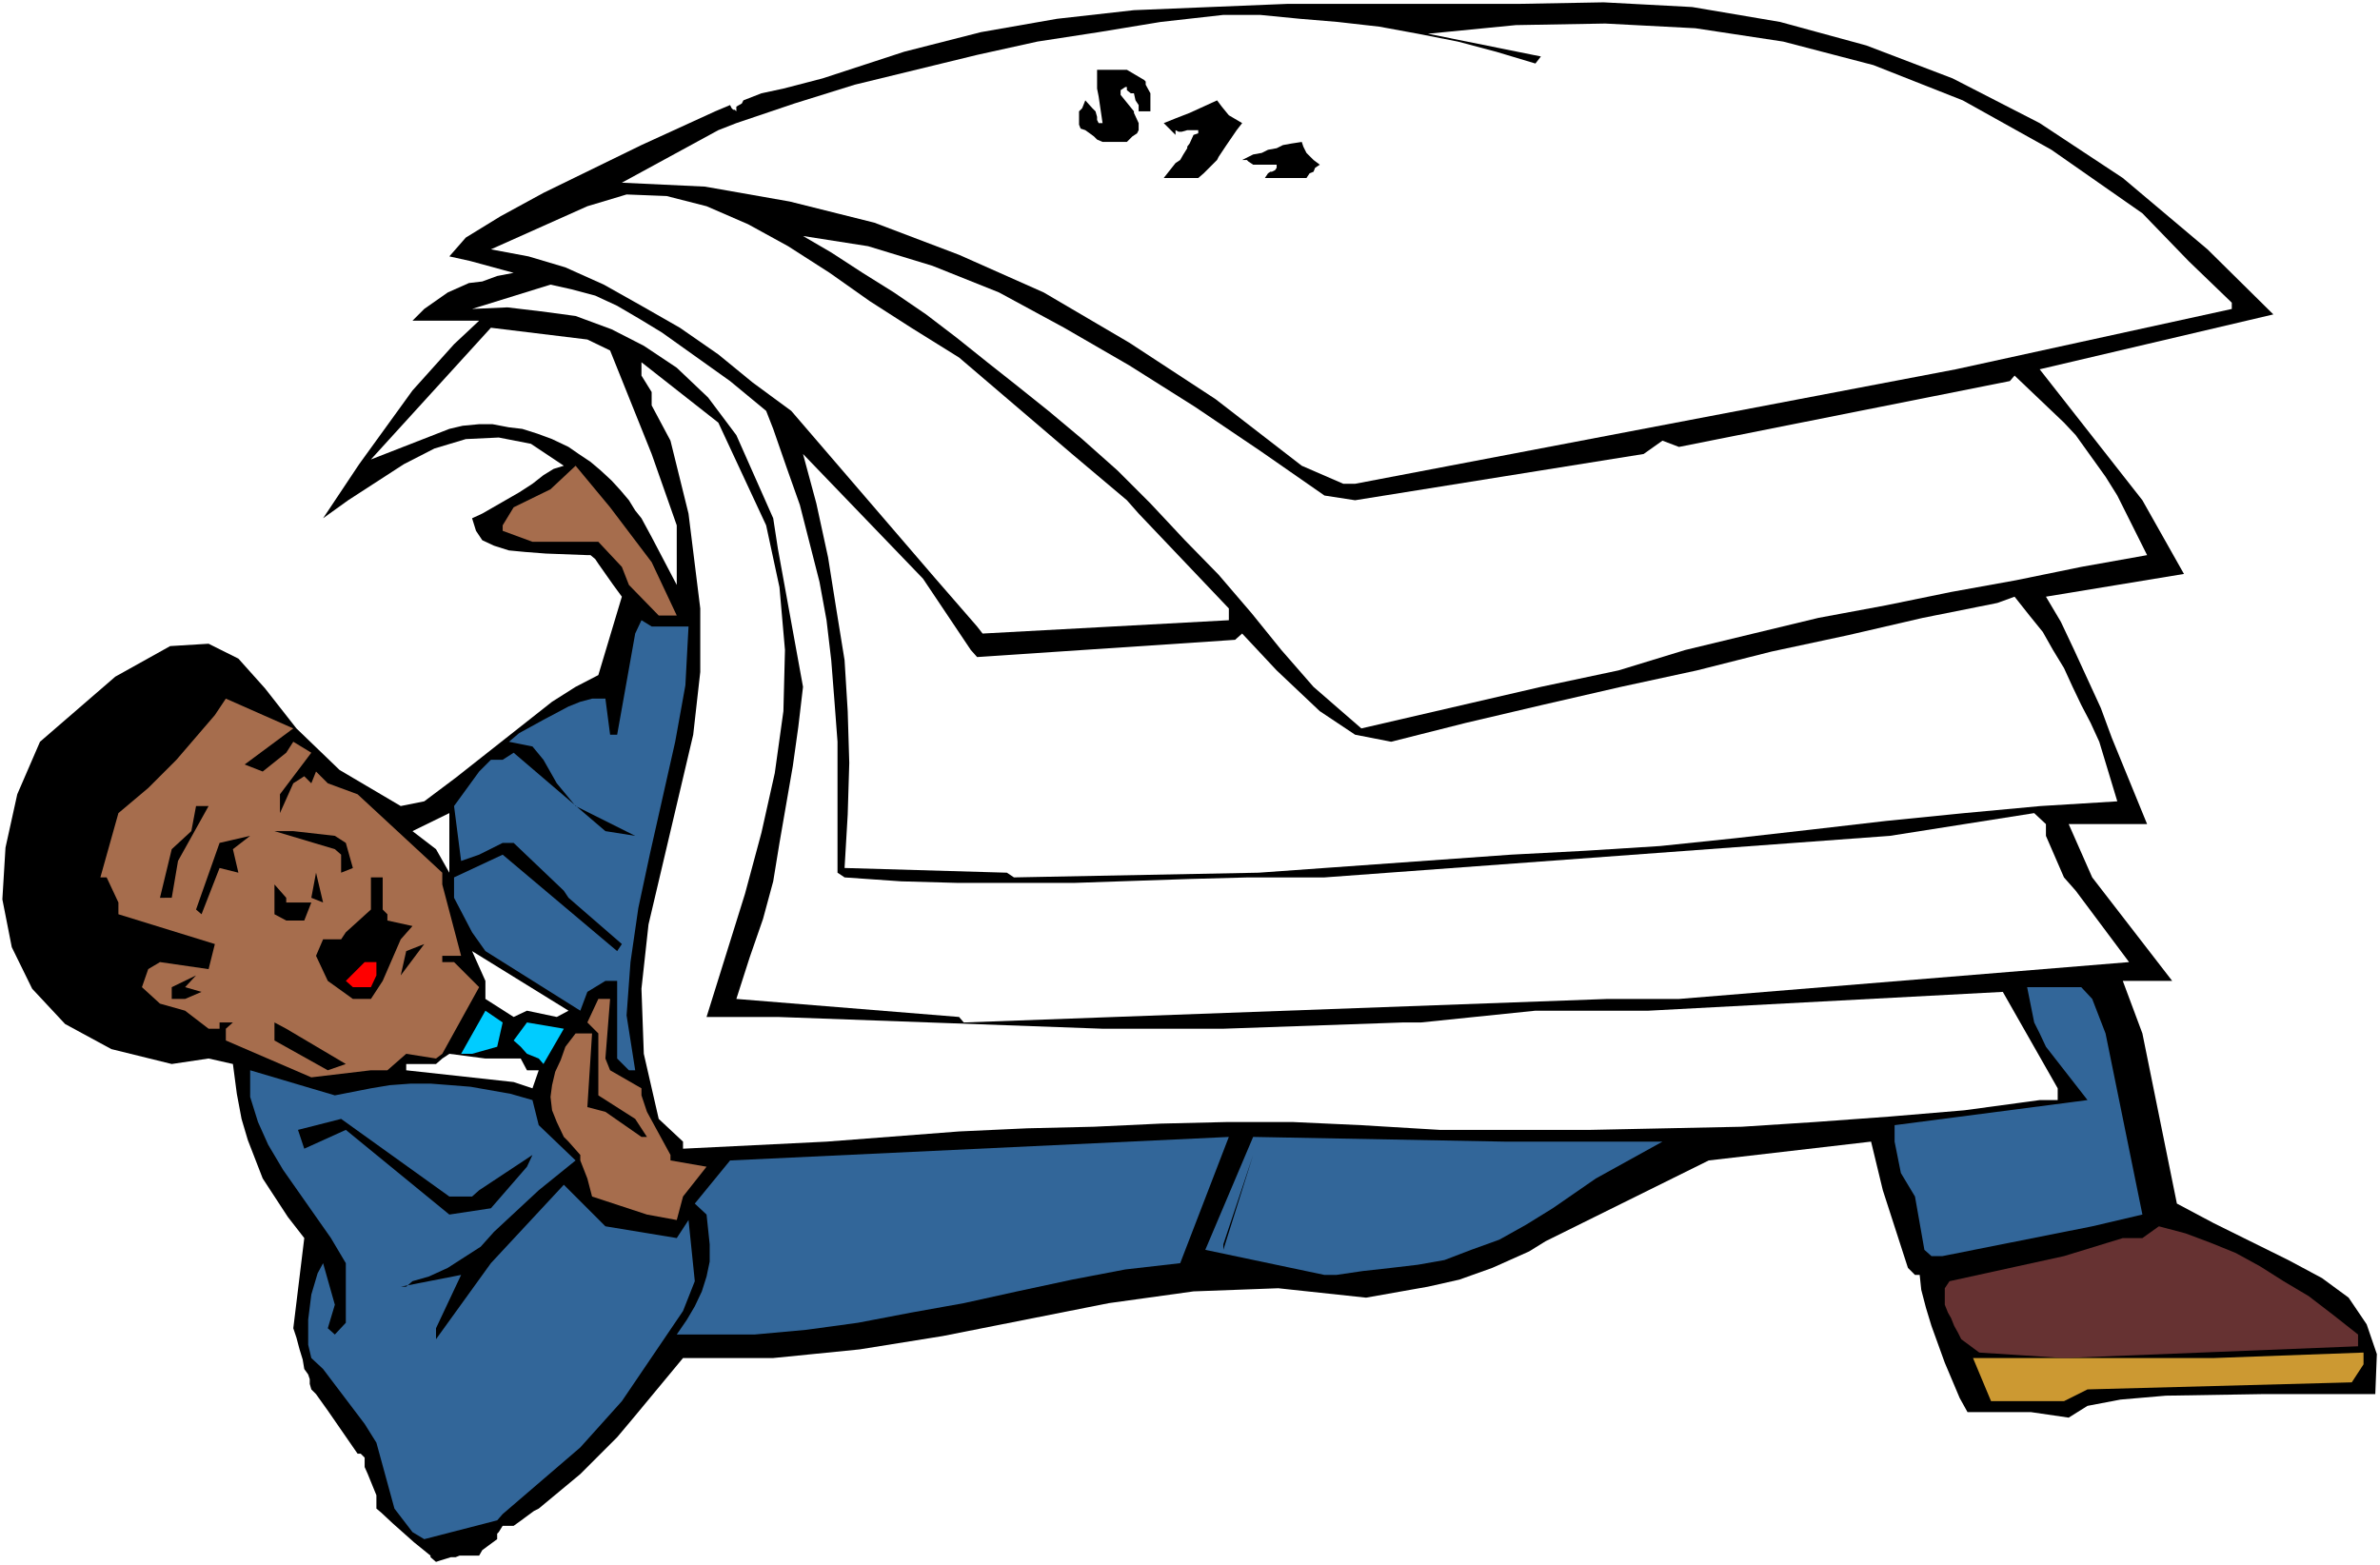 <?xml version="1.0" encoding="UTF-8" standalone="no"?>
<svg
   version="1.0"
   width="129.766mm"
   height="85.336mm"
   id="svg39"
   sodipodi:docname="Buried in Paperwork.wmf"
   xmlns:inkscape="http://www.inkscape.org/namespaces/inkscape"
   xmlns:sodipodi="http://sodipodi.sourceforge.net/DTD/sodipodi-0.dtd"
   xmlns="http://www.w3.org/2000/svg"
   xmlns:svg="http://www.w3.org/2000/svg">
  <rect width="100%" height="100%" fill="#333333" stroke="none"/>
  <sodipodi:namedview
     id="namedview39"
     pagecolor="#ffffff"
     bordercolor="#000000"
     borderopacity="0.25"
     inkscape:showpageshadow="2"
     inkscape:pageopacity="0.0"
     inkscape:pagecheckerboard="0"
     inkscape:deskcolor="#d1d1d1"
     inkscape:document-units="mm" />
  <defs
     id="defs1">
    <pattern
       id="WMFhbasepattern"
       patternUnits="userSpaceOnUse"
       width="6"
       height="6"
       x="0"
       y="0" />
  </defs>
  <path
     style="fill:#ffffff;fill-opacity:1;fill-rule:evenodd;stroke:none"
     d="M 0,322.531 H 490.455 V 0 H 0 Z"
     id="path1" />
  <path
     style="fill:#000000;fill-opacity:1;fill-rule:evenodd;stroke:none"
     d="m 88.718,320.592 -3.394,-2.747 -4.363,-3.878 -2.424,-2.262 -0.97,-0.808 v -2.747 l -1.778,-4.363 -0.646,-1.454 v -0.97 -0.97 l -0.808,-0.808 h -0.646 l -6.141,-8.887 -2.424,-3.393 -0.97,-0.97 -0.323,-1.131 v -0.97 l -0.323,-0.97 -0.808,-1.131 -0.323,-1.939 -0.646,-2.101 -0.646,-2.424 -0.646,-1.939 2.262,-18.583 -3.394,-4.363 -5.171,-7.918 -3.07,-7.918 -1.293,-4.363 -0.97,-5.171 -0.808,-6.14 -5.01,-1.131 -7.595,1.131 -12.443,-3.07 -9.534,-5.171 -6.787,-7.271 -4.202,-8.564 -1.939,-9.857 0.646,-10.665 2.424,-10.988 4.686,-10.826 15.514,-13.412 11.312,-6.302 7.918,-0.485 6.141,3.07 5.494,6.14 6.464,8.241 8.888,8.564 12.605,7.433 4.848,-0.97 6.464,-4.848 19.877,-15.674 4.848,-3.07 4.686,-2.424 4.848,-16.159 -1.778,-2.424 -3.07,-4.363 -0.646,-0.97 -0.97,-0.808 h -0.646 l -8.565,-0.323 -4.202,-0.323 -3.394,-0.323 -3.07,-0.97 -2.424,-1.131 -1.293,-1.939 -0.808,-2.585 2.101,-0.97 7.595,-4.363 2.747,-1.777 2.262,-1.777 2.101,-1.293 2.101,-0.646 -6.787,-4.524 -6.626,-1.293 -6.787,0.323 -6.464,1.939 -6.302,3.232 -11.474,7.433 -5.171,3.717 7.434,-11.15 10.989,-15.189 8.565,-9.534 5.171,-4.848 H 85.002 l 2.424,-2.424 4.848,-3.393 4.363,-1.939 2.747,-0.323 3.07,-1.131 3.394,-0.646 -8.888,-2.424 -4.363,-0.97 3.394,-3.878 7.11,-4.363 8.888,-4.848 20.2,-9.857 15.19,-6.948 3.07,-1.293 0.323,0.646 0.323,0.323 h 0.323 l 0.323,0.323 v -0.97 l 1.131,-0.646 0.323,-0.646 3.717,-1.454 4.525,-0.97 8.08,-2.101 16.806,-5.494 15.837,-4.04 15.675,-2.747 15.837,-1.777 15.675,-0.646 15.837,-0.646 h 47.51 l 17.776,-0.323 18.261,0.97 18.099,3.07 17.776,4.848 17.776,6.787 17.938,9.211 17.13,11.311 17.453,14.705 13.574,13.412 -48.157,11.311 21.17,26.985 8.565,15.189 -28.442,4.686 3.07,5.171 2.747,5.817 5.494,11.958 2.262,6.14 7.272,17.775 h -16.16 l 4.848,10.988 16.483,21.33 h -10.181 l 4.04,10.826 7.11,35.065 7.595,4.04 15.352,7.595 6.949,3.717 5.494,4.04 3.717,5.494 2.101,6.14 -0.323,8.241 h -5.818 -7.918 -9.534 l -19.877,0.323 -9.373,0.808 -6.787,1.293 -3.878,2.424 -7.757,-1.131 h -7.918 -5.171 l -1.616,-2.909 -3.07,-7.271 -2.747,-7.595 -1.131,-3.717 -0.97,-3.717 -0.323,-3.07 h -0.97 l -1.454,-1.454 -5.171,-15.997 -2.424,-10.019 -33.451,3.878 -33.613,16.644 -3.394,2.101 -7.595,3.393 -6.787,2.424 -6.464,1.454 -12.766,2.262 -18.099,-1.939 -17.453,0.646 -17.453,2.424 -34.259,6.787 -17.13,2.747 -17.776,1.777 h -18.584 l -10.181,12.281 -3.394,4.04 -7.595,7.595 -8.565,7.11 -0.97,0.485 -3.07,2.262 -1.131,0.808 h -2.262 l -0.808,1.293 -0.323,0.323 v 1.131 l -3.07,2.262 -0.646,1.131 h -4.04 l -0.808,0.323 h -0.97 l -2.101,0.646 -0.97,0.323 -1.131,-0.97 z"
     id="path2" />
  <path
     style="fill:#326699;fill-opacity:1;fill-rule:evenodd;stroke:none"
     d="m 87.426,317.199 -2.424,-1.454 -3.717,-4.848 -3.717,-13.573 -2.424,-3.878 -8.565,-11.311 -2.424,-2.262 -0.646,-2.747 v -2.747 -2.424 l 0.646,-5.171 1.293,-4.363 1.131,-2.101 2.424,8.564 -1.454,4.848 1.454,1.293 2.262,-2.424 v -12.281 l -3.07,-5.171 -9.858,-14.058 -3.07,-5.171 -2.101,-4.686 -1.616,-5.171 v -5.494 l 17.453,5.171 7.434,-1.454 3.878,-0.646 4.363,-0.323 H 88.718 l 4.202,0.323 4.04,0.323 8.242,1.454 4.525,1.293 1.293,5.171 7.595,7.271 -7.595,6.14 -9.211,8.564 -2.747,3.07 -6.787,4.363 -3.878,1.777 -3.394,0.97 -1.293,1.131 h -1.131 l 12.443,-2.424 -5.171,10.988 v 2.262 l 11.312,-15.674 15.029,-16.159 8.565,8.564 14.706,2.424 2.424,-3.717 1.293,12.604 -2.424,6.14 -12.605,18.583 -8.565,9.534 -15.998,13.735 -1.131,1.293 z"
     id="path3" />
  <path
     style="fill:#cc9932;fill-opacity:1;fill-rule:evenodd;stroke:none"
     d="m 411.595,288.759 h -1.293 l -3.717,-8.887 h 49.611 l 30.866,-1.131 v 2.424 l -2.424,3.717 -54.459,1.454 -4.848,2.424 z"
     id="path4" />
  <path
     style="fill:#663232;fill-opacity:1;fill-rule:evenodd;stroke:none"
     d="m 425.331,279.872 -17.453,-1.131 -3.717,-2.747 -0.646,-1.293 -0.808,-1.454 -0.646,-1.616 -0.646,-1.131 -0.646,-1.616 v -1.777 -1.616 l 0.97,-1.454 23.594,-5.171 12.12,-3.717 h 4.04 l 3.394,-2.424 5.494,1.454 5.171,1.939 5.171,2.101 5.01,2.747 4.848,3.07 5.171,3.07 4.848,3.717 5.333,4.201 v 2.424 z"
     id="path5" />
  <path
     style="fill:#326699;fill-opacity:1;fill-rule:evenodd;stroke:none"
     d="m 139.461,275.024 2.101,-3.07 1.616,-2.747 1.454,-3.07 0.97,-3.07 0.646,-3.07 v -3.555 l -0.323,-3.07 -0.323,-3.07 -2.424,-2.262 7.272,-8.887 102.777,-4.848 -10.019,26.016 -11.312,1.293 -10.989,2.101 -11.312,2.424 -10.989,2.424 -10.827,1.939 -10.989,2.101 -10.666,1.454 -10.666,0.97 z"
     id="path6" />
  <path
     style="fill:#326699;fill-opacity:1;fill-rule:evenodd;stroke:none"
     d="m 272.942,262.744 -24.563,-5.171 9.858,-23.269 52.035,0.97 h 32.32 l -13.736,7.595 -8.888,6.14 -5.494,3.393 -5.494,3.07 -5.818,2.101 -5.494,2.101 -5.494,0.97 -5.494,0.646 -5.818,0.646 -5.494,0.808 z"
     id="path7" />
  <path
     style="fill:#326699;fill-opacity:1;fill-rule:evenodd;stroke:none"
     d="m 400.283,258.865 h -2.262 l -1.454,-1.293 -1.939,-10.988 -2.909,-4.848 -1.293,-6.464 v -3.393 l 39.754,-5.171 -8.565,-10.988 -1.293,-2.747 -1.131,-2.262 -1.454,-7.271 h 11.15 l 2.262,2.424 2.747,7.11 7.595,37.327 -10.342,2.424 z"
     id="path8" />
  <path
     style="fill:#000000;fill-opacity:1;fill-rule:evenodd;stroke:none"
     d="m 252.096,256.442 6.141,-18.421 -6.141,19.552 z"
     id="path9" />
  <path
     style="fill:#a66d4d;fill-opacity:1;fill-rule:evenodd;stroke:none"
     d="m 133.32,250.301 -11.312,-3.717 -0.97,-3.717 -1.454,-3.717 v -1.131 l -2.424,-2.747 -0.97,-0.97 -1.454,-3.07 -0.97,-2.424 -0.323,-2.747 0.323,-2.424 0.646,-2.747 1.131,-2.424 0.97,-2.747 2.101,-2.747 h 3.394 l -0.97,15.189 3.717,0.97 7.434,5.171 h 1.131 l -2.424,-3.717 -7.595,-4.848 v -12.766 l -2.262,-2.262 2.262,-4.848 h 2.424 l -0.97,12.281 0.97,2.424 6.464,3.717 v 1.454 l 1.131,3.393 4.848,8.887 v 1.131 l 7.434,1.293 -4.848,6.14 -1.293,4.848 z"
     id="path10" />
  <path
     style="fill:#000000;fill-opacity:1;fill-rule:evenodd;stroke:none"
     d="m 92.597,250.301 -21.331,-17.452 -8.565,3.878 -1.293,-3.878 8.888,-2.262 22.301,15.997 h 4.686 l 1.454,-1.293 10.989,-7.271 -1.131,2.424 -7.434,8.564 z"
     id="path11" />
  <path
     style="fill:#ffffff;fill-opacity:1;fill-rule:evenodd;stroke:none"
     d="m 140.753,236.728 v -1.454 l -5.01,-4.686 -3.07,-13.412 -0.485,-13.412 1.454,-13.25 9.211,-39.105 1.454,-12.927 V 125.393 l -2.424,-19.552 -3.717,-15.028 -3.878,-7.272 v -2.747 l -2.101,-3.393 V 74.654 l 15.837,12.442 9.858,21.168 2.747,12.766 1.131,12.927 -0.323,12.604 -1.778,12.766 -2.747,12.281 -3.394,12.604 -7.918,25.369 h 14.706 l 66.902,2.424 h 24.886 l 37.006,-1.293 h 3.717 l 23.594,-2.424 h 23.27 l 73.043,-3.878 11.312,19.875 v 2.424 h -3.717 l -15.514,2.101 -15.352,1.293 -15.514,1.131 -15.029,0.97 -31.189,0.646 h -15.675 -15.352 l -16.16,-0.97 -14.059,-0.646 h -13.736 l -13.574,0.323 -13.736,0.646 -13.736,0.323 -14.059,0.646 -27.31,2.101 z"
     id="path12" />
  <path
     style="fill:#ffffff;fill-opacity:1;fill-rule:evenodd;stroke:none"
     d="m 105.848,222.993 -22.139,-2.424 v -1.293 h 6.141 l 1.293,-1.131 1.454,-0.97 7.434,0.97 h 1.131 6.141 l 1.293,2.424 h 2.424 l -1.293,3.717 z"
     id="path13" />
  <path
     style="fill:#a66d4d;fill-opacity:1;fill-rule:evenodd;stroke:none"
     d="m 64.155,222.023 -17.614,-7.595 v -2.424 l 1.454,-1.293 h -2.747 v 1.293 h -2.262 l -4.848,-3.717 -5.171,-1.454 -3.717,-3.393 1.293,-3.717 2.424,-1.454 10.019,1.454 1.293,-5.171 -19.877,-6.14 v -2.424 L 21.978,180.818 h -1.293 l 3.717,-13.25 6.141,-5.171 5.818,-5.817 7.918,-9.211 2.262,-3.393 13.898,6.14 -10.019,7.433 3.717,1.454 4.848,-3.878 1.454,-2.262 3.717,2.262 -6.464,8.564 v 3.878 l 2.747,-6.14 2.262,-1.454 1.454,1.454 0.97,-2.424 2.424,2.424 6.141,2.262 17.453,16.159 v 2.424 l 3.878,14.705 h -3.878 v 1.293 h 2.424 l 5.171,5.171 -7.595,13.735 -1.293,0.97 -6.141,-0.97 -3.878,3.393 h -3.394 z"
     id="path14" />
  <path
     style="fill:#000000;fill-opacity:1;fill-rule:evenodd;stroke:none"
     d="m 67.549,220.569 -10.989,-6.14 v -3.717 l 2.424,1.293 12.282,7.271 z"
     id="path15" />
  <path
     style="fill:#326699;fill-opacity:1;fill-rule:evenodd;stroke:none"
     d="m 129.603,220.569 -2.424,-2.424 v -15.997 h -2.424 l -3.717,2.262 -1.454,3.878 -19.554,-12.281 -2.747,-3.878 -3.717,-7.11 V 180.818 l 10.019,-4.686 23.594,19.875 0.97,-1.454 -10.989,-9.534 -0.97,-1.454 -10.342,-9.857 h -2.262 l -4.848,2.424 -3.717,1.293 -1.454,-11.311 5.171,-7.11 2.424,-2.424 h 2.424 l 2.262,-1.454 18.907,16.159 6.141,0.97 -12.282,-6.14 -3.878,-4.686 -2.747,-4.848 -2.262,-2.747 -4.848,-0.97 2.101,-1.777 5.01,-2.747 5.171,-2.747 2.424,-0.97 2.424,-0.646 h 2.747 l 0.97,7.433 h 1.454 l 3.717,-20.845 1.293,-2.747 2.101,1.293 h 7.595 l -0.646,12.119 -2.101,11.634 -5.171,22.946 -2.424,11.311 -1.616,11.15 -0.808,10.988 1.778,11.311 z"
     id="path16" />
  <path
     style="fill:#00ccff;fill-opacity:1;fill-rule:evenodd;stroke:none"
     d="m 111.019,218.145 -2.424,-0.97 -1.293,-1.454 -1.454,-1.293 2.747,-3.717 7.595,1.293 -4.202,7.271 z"
     id="path17" />
  <path
     style="fill:#00ccff;fill-opacity:1;fill-rule:evenodd;stroke:none"
     d="m 97.283,217.176 h -2.262 l 5.01,-8.887 3.555,2.424 -1.131,5.009 z"
     id="path18" />
  <path
     style="fill:#ffffff;fill-opacity:1;fill-rule:evenodd;stroke:none"
     d="m 114.736,209.581 -6.141,-1.293 -2.747,1.293 -5.818,-3.717 v -3.717 l -2.747,-6.14 19.877,12.281 z"
     id="path19" />
  <path
     style="fill:#ffffff;fill-opacity:1;fill-rule:evenodd;stroke:none"
     d="m 197.637,209.581 -45.894,-3.717 2.747,-8.564 2.747,-7.918 2.101,-7.756 1.293,-7.918 2.747,-15.836 1.131,-8.079 0.97,-8.241 -5.171,-28.44 -0.97,-6.302 -7.595,-17.128 -5.818,-7.756 -6.464,-6.14 -6.787,-4.524 -6.626,-3.393 -7.434,-2.747 -7.272,-0.97 -6.787,-0.808 -7.272,0.323 16.16,-5.009 4.363,0.97 4.848,1.293 4.525,2.101 4.686,2.747 4.525,2.747 14.059,10.019 7.434,6.14 1.454,3.717 2.747,7.918 2.747,7.756 4.04,15.836 1.454,7.918 0.97,8.241 0.646,8.241 0.646,8.564 v 26.985 l 1.454,0.97 11.635,0.808 11.635,0.323 h 24.078 l 23.755,-0.808 12.12,-0.323 h 15.675 l 116.513,-8.564 29.734,-4.686 2.424,2.262 v 2.424 l 3.717,8.564 2.424,2.747 10.989,14.705 -92.758,7.595 h -14.706 l -132.673,4.848 z"
     id="path20" />
  <path
     style="fill:#000000;fill-opacity:1;fill-rule:evenodd;stroke:none"
     d="M 38.138,205.864 H 35.39 v -2.424 l 5.01,-2.424 -2.262,2.424 3.394,0.97 z"
     id="path21" />
  <path
     style="fill:#000000;fill-opacity:1;fill-rule:evenodd;stroke:none"
     d="m 72.72,205.864 -5.171,-3.717 -2.424,-5.171 1.454,-3.393 h 3.717 l 0.97,-1.454 5.171,-4.686 V 180.818 h 2.424 v 6.625 l 0.97,0.97 v 1.293 l 5.171,1.131 -2.424,2.747 -3.717,8.564 -2.424,3.717 z"
     id="path22" />
  <path
     style="fill:#ff0000;fill-opacity:1;fill-rule:evenodd;stroke:none"
     d="m 72.72,203.44 -1.454,-1.293 2.424,-2.424 1.454,-1.454 h 2.424 v 2.747 l -1.131,2.424 z"
     id="path23" />
  <path
     style="fill:#000000;fill-opacity:1;fill-rule:evenodd;stroke:none"
     d="m 82.578,201.017 1.131,-5.009 3.717,-1.454 z"
     id="path24" />
  <path
     style="fill:#000000;fill-opacity:1;fill-rule:evenodd;stroke:none"
     d="m 58.984,189.705 -2.424,-1.293 v -0.97 -5.171 l 2.424,2.747 v 0.97 h 5.171 l -1.454,3.717 z"
     id="path25" />
  <path
     style="fill:#000000;fill-opacity:1;fill-rule:evenodd;stroke:none"
     d="m 40.4,187.443 4.848,-13.735 6.302,-1.454 -3.555,2.747 1.131,4.848 -3.878,-0.97 -3.717,9.534 z"
     id="path26" />
  <path
     style="fill:#000000;fill-opacity:1;fill-rule:evenodd;stroke:none"
     d="m 64.155,185.019 0.97,-5.171 1.454,6.14 z"
     id="path27" />
  <path
     style="fill:#000000;fill-opacity:1;fill-rule:evenodd;stroke:none"
     d="m 32.966,185.019 2.424,-10.019 4.04,-3.717 0.97,-5.171 h 2.586 l -6.302,11.311 -1.293,7.595 z"
     id="path28" />
  <path
     style="fill:#000000;fill-opacity:1;fill-rule:evenodd;stroke:none"
     d="m 70.296,179.848 v -3.717 l -1.293,-1.131 -12.443,-3.717 h 3.878 l 8.565,0.97 2.262,1.454 1.454,5.171 z"
     id="path29" />
  <path
     style="fill:#ffffff;fill-opacity:1;fill-rule:evenodd;stroke:none"
     d="m 207.494,179.848 -33.451,-0.97 0.646,-10.988 0.323,-10.665 -0.323,-10.665 -0.646,-10.503 -1.778,-10.988 -1.616,-10.18 -2.424,-11.15 -2.747,-10.18 24.725,25.693 9.858,14.705 1.293,1.454 53.166,-3.555 1.454,-1.293 7.11,7.595 8.888,8.403 7.272,4.848 7.434,1.454 15.352,-3.878 15.837,-3.717 16.16,-3.717 15.675,-3.393 15.352,-3.878 15.837,-3.393 15.352,-3.555 15.352,-3.07 3.555,-1.293 3.07,3.878 2.747,3.393 2.101,3.717 2.262,3.717 1.778,3.878 1.778,3.717 1.939,3.717 1.778,3.878 3.717,12.281 -15.837,0.97 -15.675,1.454 -16.16,1.616 -15.352,1.777 -15.675,1.777 -15.514,1.616 -15.352,0.97 -15.352,0.808 -52.035,3.717 -50.419,0.97 z"
     id="path30" />
  <path
     style="fill:#ffffff;fill-opacity:1;fill-rule:evenodd;stroke:none"
     d="m 92.597,179.848 -2.747,-4.848 -4.848,-3.717 7.595,-3.717 z"
     id="path31" />
  <path
     style="fill:#ffffff;fill-opacity:1;fill-rule:evenodd;stroke:none"
     d="m 280.537,150.116 -9.858,-8.564 -6.626,-7.595 -6.141,-7.595 -6.787,-7.918 -6.949,-7.11 -7.11,-7.595 -6.787,-6.787 -7.272,-6.464 -6.949,-5.817 -6.464,-5.171 -6.141,-4.848 -6.464,-5.171 -6.141,-4.686 -6.626,-4.524 -6.464,-4.04 -6.464,-4.201 -5.818,-3.393 13.413,2.101 13.251,4.04 13.736,5.494 13.413,7.272 13.413,7.756 13.574,8.564 13.413,9.049 13.251,9.211 6.302,0.97 59.469,-9.534 3.878,-2.747 3.394,1.293 68.195,-13.573 0.97,-1.131 10.181,9.695 2.424,2.585 6.141,8.564 2.424,3.878 6.141,12.281 -13.574,2.424 -13.413,2.747 -13.413,2.424 -13.413,2.747 -13.898,2.585 -13.413,3.232 -14.059,3.393 -13.736,4.201 -15.998,3.393 z"
     id="path32" />
  <path
     style="fill:#ffffff;fill-opacity:1;fill-rule:evenodd;stroke:none"
     d="m 202.485,130.564 -1.131,-1.454 -8.565,-9.857 -29.734,-34.58 -7.918,-5.817 -7.11,-5.817 -7.918,-5.494 -7.918,-4.524 -7.757,-4.363 -7.918,-3.555 -7.595,-2.262 -7.757,-1.454 19.877,-8.887 8.08,-2.424 8.242,0.323 8.242,2.101 8.565,3.717 8.242,4.524 8.565,5.494 8.242,5.817 8.565,5.494 9.858,6.14 23.27,19.875 11.312,9.534 2.424,2.747 18.584,19.552 v 2.424 z"
     id="path33" />
  <path
     style="fill:#a66d4d;fill-opacity:1;fill-rule:evenodd;stroke:none"
     d="m 137.037,126.847 h -1.293 l -6.141,-6.302 -1.454,-3.717 -4.848,-5.171 h -13.574 l -6.141,-2.262 v -1.131 l 2.262,-3.717 7.595,-3.717 5.171,-4.848 7.11,8.564 8.565,11.311 5.171,10.988 z"
     id="path34" />
  <path
     style="fill:#ffffff;fill-opacity:1;fill-rule:evenodd;stroke:none"
     d="m 139.461,120.545 -5.171,-9.857 -2.101,-3.878 -1.293,-1.616 -1.293,-2.101 -1.778,-2.101 -1.778,-1.939 -2.262,-2.101 -2.101,-1.777 -2.424,-1.616 -2.101,-1.454 -3.394,-1.616 -3.07,-1.131 -3.07,-0.97 -2.747,-0.323 -3.394,-0.646 h -2.747 l -3.394,0.323 -2.747,0.646 -16.16,6.302 24.725,-27.147 19.877,2.424 4.686,2.262 8.565,21.33 5.171,14.705 z"
     id="path35" />
  <path
     style="fill:#ffffff;fill-opacity:1;fill-rule:evenodd;stroke:none"
     d="m 279.244,99.7 h -2.424 L 268.256,95.984 250.48,82.249 232.704,70.614 215.089,60.273 197.637,52.516 180.184,45.891 l -17.453,-4.363 -17.453,-3.07 -17.13,-0.808 19.877,-10.826 3.717,-1.454 11.958,-4.04 12.443,-3.878 12.605,-3.07 12.605,-3.07 12.443,-2.747 12.605,-1.939 12.766,-2.101 12.928,-1.454 h 7.595 l 8.242,0.808 7.757,0.646 8.565,0.97 7.918,1.454 8.242,1.616 7.918,2.101 8.08,2.424 1.131,-1.454 -23.27,-4.686 18.099,-1.777 18.422,-0.323 18.584,0.97 18.099,2.747 18.584,4.848 18.422,7.272 18.261,10.18 18.746,13.089 9.534,9.857 8.888,8.564 v 1.293 L 403.03,76.108 Z"
     id="path36" />
  <path
     style="fill:#000000;fill-opacity:1;fill-rule:evenodd;stroke:none"
     d="m 239.814,36.681 2.424,-3.07 0.97,-0.646 0.646,-1.131 0.808,-1.293 v -0.323 l 0.485,-0.646 0.808,-1.777 0.97,-0.323 V 26.824 h -2.262 l -1.131,0.323 h -0.646 l -0.646,-0.323 v 0.97 l -2.424,-2.424 2.424,-0.97 2.909,-1.131 5.656,-2.585 0.97,1.293 1.454,1.777 2.747,1.616 -1.131,1.454 -2.101,3.07 -1.616,2.424 -0.323,0.646 -2.747,2.747 -1.131,0.97 z"
     id="path37" />
  <path
     style="fill:#000000;fill-opacity:1;fill-rule:evenodd;stroke:none"
     d="m 260.661,36.681 0.646,-0.97 0.485,-0.323 h 0.323 l 0.646,-0.323 0.323,-0.485 v -0.646 h -0.323 -0.646 -1.131 -0.323 -0.646 -0.646 -1.131 l -0.97,-0.646 -0.323,-0.323 h -0.646 -0.323 l 1.293,-0.646 0.97,-0.485 1.778,-0.323 1.293,-0.646 1.778,-0.323 1.293,-0.646 1.778,-0.323 2.101,-0.323 0.323,0.97 0.646,1.293 1.454,1.454 1.293,0.97 -0.97,0.646 -0.323,0.808 -0.808,0.323 -0.646,0.97 z"
     id="path38" />
  <path
     style="fill:#000000;fill-opacity:1;fill-rule:evenodd;stroke:none"
     d="m 227.209,25.369 -0.808,-5.494 -0.323,-1.616 v -2.424 -1.454 h 6.141 l 3.555,2.101 0.323,0.323 v 0.646 l 0.97,1.777 v 3.717 h -2.424 v -1.293 l -0.646,-0.97 -0.323,-1.454 h -0.323 -0.323 l -0.808,-0.646 V 17.936 h -0.323 l -0.97,0.646 v 0.97 l 2.747,3.393 v 0.323 l 0.97,2.101 v 1.454 l -0.323,0.646 -0.97,0.646 -1.131,1.131 h -5.01 l -1.131,-0.485 -0.646,-0.646 -1.778,-1.293 -0.97,-0.323 -0.323,-0.808 v -2.747 l 0.646,-0.646 0.646,-1.616 1.454,1.616 0.646,0.646 0.323,1.131 v 0.646 l 0.323,0.646 h 0.323 0.485 v 1.454 z"
     id="path39" />
</svg>
